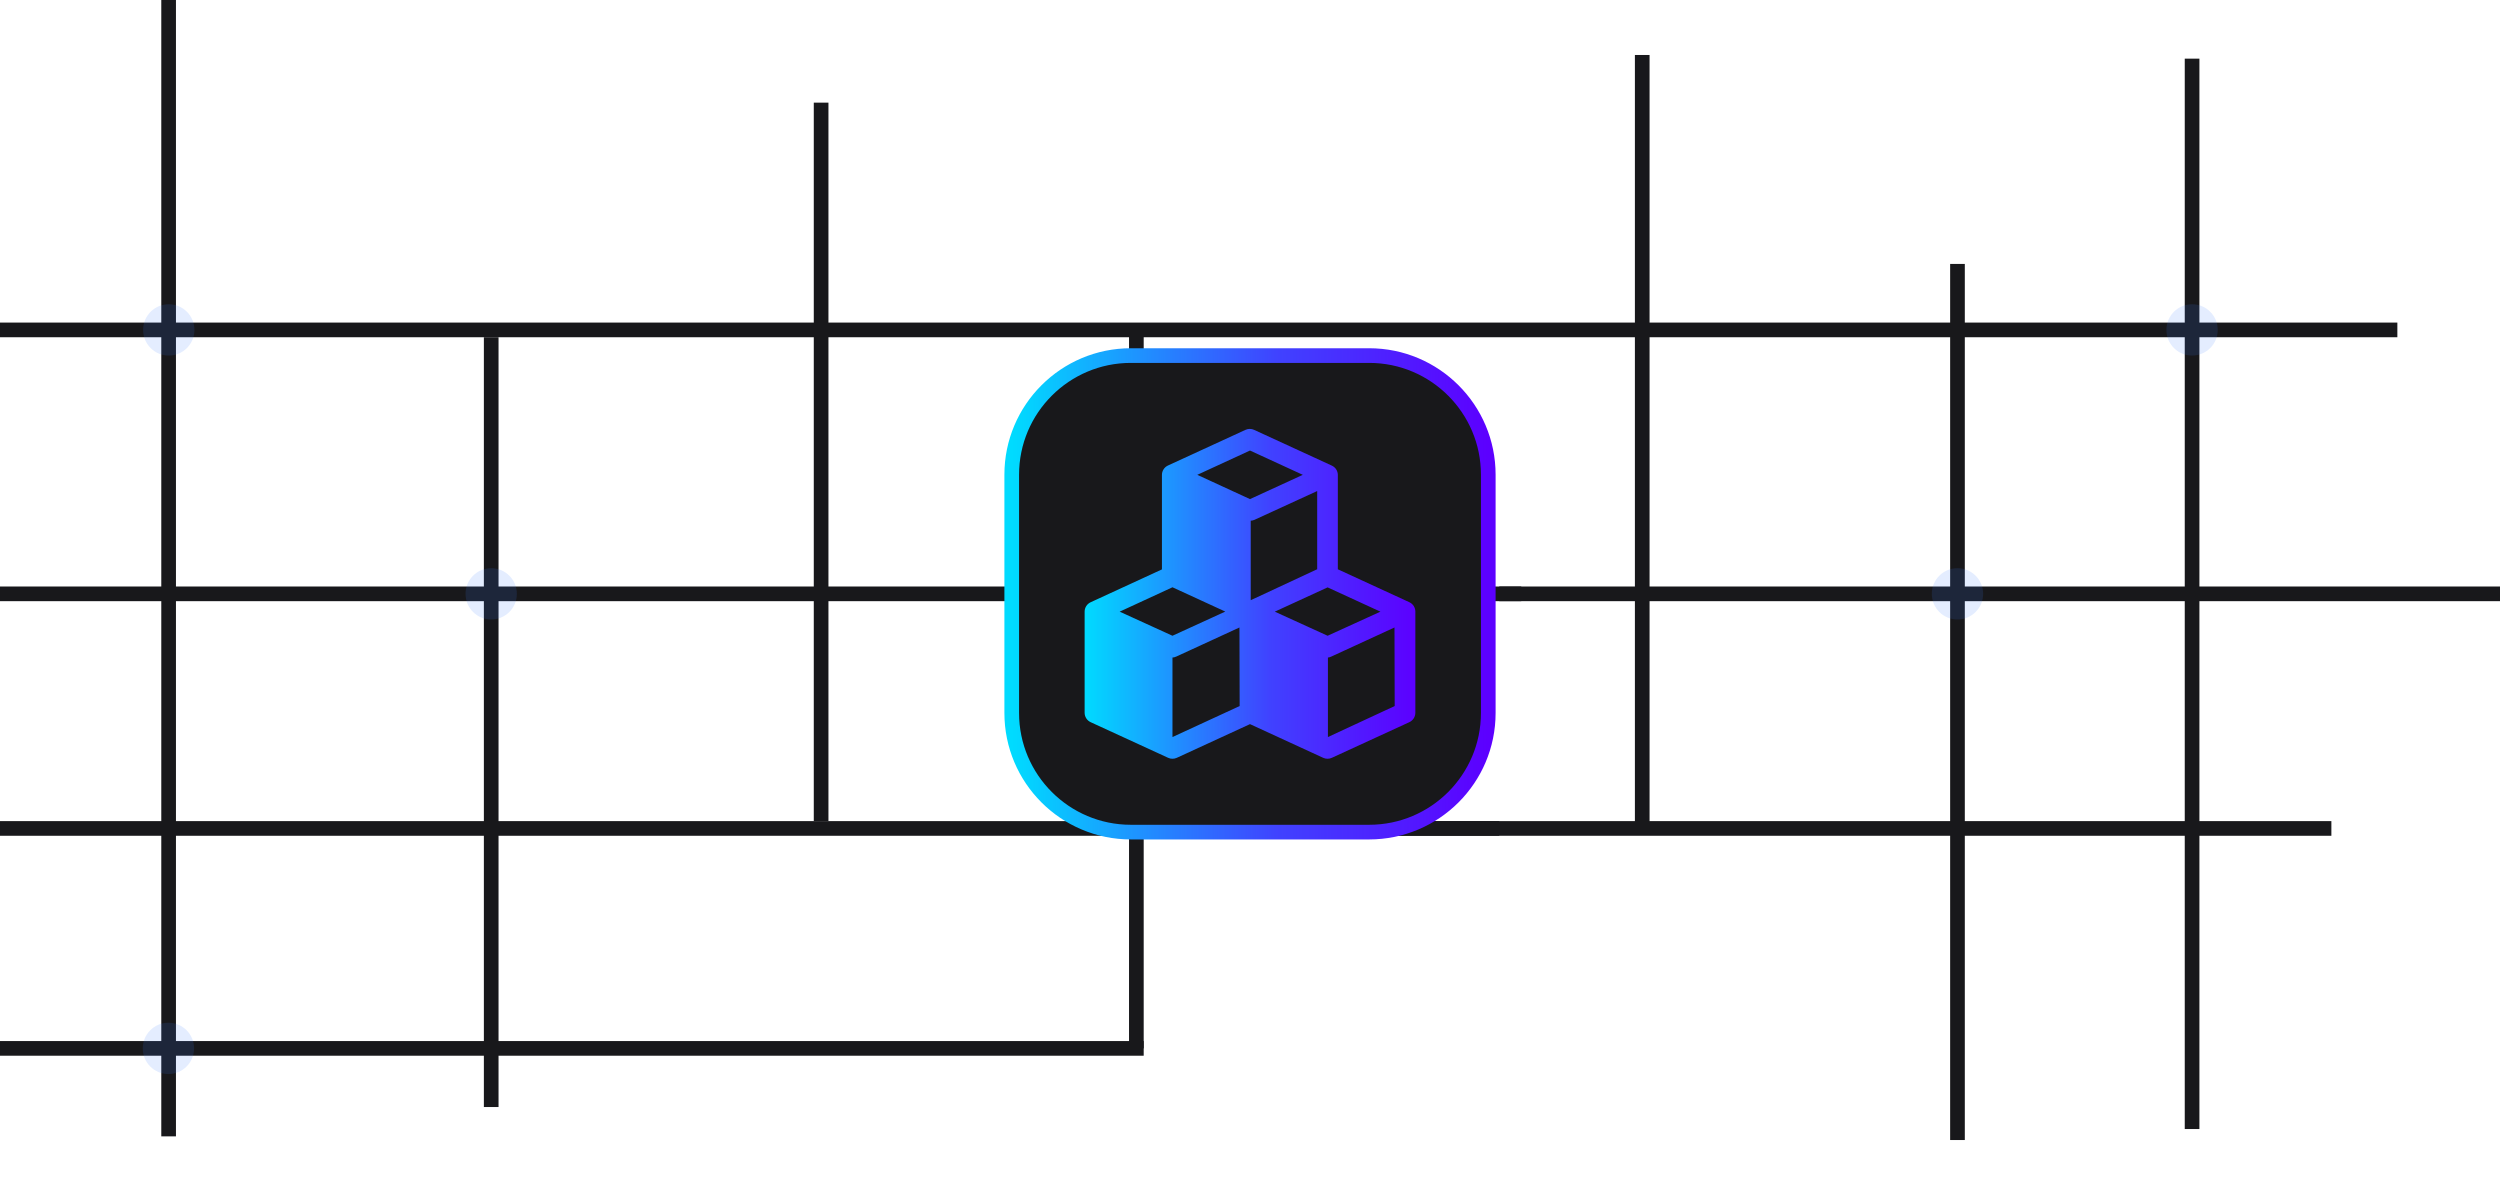 <?xml version="1.0" encoding="UTF-8" standalone="no"?>
<!DOCTYPE svg PUBLIC "-//W3C//DTD SVG 1.1//EN" "http://www.w3.org/Graphics/SVG/1.1/DTD/svg11.dtd">
<svg width="100%" height="100%" viewBox="0 0 341 164" version="1.1" xmlns="http://www.w3.org/2000/svg" xmlns:xlink="http://www.w3.org/1999/xlink" xml:space="preserve" xmlns:serif="http://www.serif.com/" style="fill-rule:evenodd;clip-rule:evenodd;">
    <g id="feat-blocks">
        <path d="M-18,143L156,143" style="fill:none;fill-rule:nonzero;stroke:rgb(24,24,27);stroke-width:2px;"/>
        <path d="M186,113L318,113" style="fill:none;fill-rule:nonzero;stroke:rgb(24,24,27);stroke-width:2px;"/>
        <path d="M-18,81L207.5,81" style="fill:none;fill-rule:nonzero;stroke:rgb(24,24,27);stroke-width:2px;"/>
        <path d="M-21,113L204.5,113" style="fill:none;fill-rule:nonzero;stroke:rgb(24,24,27);stroke-width:2px;"/>
        <path d="M204.5,81L358,81" style="fill:none;fill-rule:nonzero;stroke:rgb(24,24,27);stroke-width:2px;"/>
        <path d="M299,8L299,154" style="fill:none;fill-rule:nonzero;stroke:rgb(24,24,27);stroke-width:2px;"/>
        <path d="M267,36L267,155.5" style="fill:none;fill-rule:nonzero;stroke:rgb(24,24,27);stroke-width:2px;"/>
        <path d="M224,7.5L224,113" style="fill:none;fill-rule:nonzero;stroke:rgb(24,24,27);stroke-width:2px;"/>
        <path d="M-16,45L327,45" style="fill:none;fill-rule:nonzero;stroke:rgb(24,24,27);stroke-width:2px;"/>
        <path d="M112,14L112,112" style="fill:none;fill-rule:nonzero;stroke:rgb(24,24,27);stroke-width:2px;"/>
        <path d="M155,45L155,143" style="fill:none;fill-rule:nonzero;stroke:rgb(24,24,27);stroke-width:2px;"/>
        <path d="M23,0L23,155" style="fill:none;fill-rule:nonzero;stroke:rgb(24,24,27);stroke-width:2px;"/>
        <path d="M67,45.999L67,150.999" style="fill:none;fill-rule:nonzero;stroke:rgb(24,24,27);stroke-width:2px;"/>
        <circle cx="67" cy="81" r="3.5" style="fill:rgb(64,124,255);fill-opacity:0.14;"/>
        <circle cx="23.02" cy="45" r="3.5" style="fill:rgb(64,124,255);fill-opacity:0.14;"/>
        <circle cx="22.973" cy="143" r="3.5" style="fill:rgb(64,124,255);fill-opacity:0.14;"/>
        <circle cx="299" cy="45" r="3.5" style="fill:rgb(64,124,255);fill-opacity:0.14;"/>
        <circle cx="267" cy="81" r="3.5" style="fill:rgb(64,124,255);fill-opacity:0.14;"/>
        <g transform="matrix(1,0,0,1,56,35.5)">
            <path d="M147,29.25C147,20.281 139.719,13 130.75,13L98.25,13C89.281,13 82,20.281 82,29.25L82,61.75C82,70.719 89.281,78 98.25,78L130.75,78C139.719,78 147,70.719 147,61.75L147,29.25Z" style="fill:rgb(24,24,27);stroke:url(#_Linear1);stroke-width:2px;stroke-linecap:round;stroke-linejoin:round;stroke-miterlimit:1.5;"/>
        </g>
        <g transform="matrix(1.586,0,0,1.586,144.982,55.701)">
            <path d="M29.804,16.676L23.644,13.84L23.644,5.716C23.639,5.368 23.43,5.055 23.111,4.916L16.444,1.849C16.208,1.739 15.934,1.739 15.698,1.849L9.031,4.916C8.717,5.061 8.515,5.378 8.516,5.724L8.516,13.849L2.382,16.676C2.068,16.821 1.866,17.138 1.867,17.484L1.867,26.178C1.866,26.524 2.068,26.841 2.382,26.987L9.049,30.053C9.286,30.163 9.559,30.163 9.796,30.053L16.089,27.156L22.382,30.053C22.619,30.163 22.892,30.163 23.129,30.053L29.796,26.987C30.11,26.841 30.312,26.524 30.311,26.178L30.311,17.484C30.314,17.14 30.116,16.824 29.804,16.676ZM22.764,19.556L18.222,17.484L22.764,15.396L27.307,17.484L22.764,19.556ZM21.876,13.831L16.151,16.498L16.151,9.662C16.258,9.657 16.364,9.633 16.462,9.591L21.867,7.111L21.867,13.849L21.876,13.831ZM16.089,3.627L20.631,5.716L16.089,7.804L11.556,5.716L16.089,3.627ZM9.422,15.387L13.964,17.476L9.422,19.556L4.88,17.484L9.422,15.387ZM15.2,25.6L9.422,28.267L9.422,21.431C9.546,21.424 9.667,21.39 9.778,21.333L15.182,18.844L15.2,25.6ZM28.533,25.6L22.791,28.267L22.791,21.431C22.903,21.419 23.012,21.386 23.111,21.333L28.516,18.844L28.533,25.6Z" style="fill:url(#_Linear2);fill-rule:nonzero;"/>
        </g>
    </g>
    <defs>
        <linearGradient id="_Linear1" x1="0" y1="0" x2="1" y2="0" gradientUnits="userSpaceOnUse" gradientTransform="matrix(65,0,0,65,82,45.5)"><stop offset="0" style="stop-color:rgb(0,219,255);stop-opacity:1"/><stop offset="0.56" style="stop-color:rgb(64,66,255);stop-opacity:1"/><stop offset="1" style="stop-color:rgb(92,0,255);stop-opacity:1"/></linearGradient>
        <linearGradient id="_Linear2" x1="0" y1="0" x2="1" y2="0" gradientUnits="userSpaceOnUse" gradientTransform="matrix(28.445,0,0,28.369,1.867,15.951)"><stop offset="0" style="stop-color:rgb(0,219,255);stop-opacity:1"/><stop offset="0.56" style="stop-color:rgb(64,66,255);stop-opacity:1"/><stop offset="1" style="stop-color:rgb(92,0,255);stop-opacity:1"/></linearGradient>
    </defs>
</svg>
